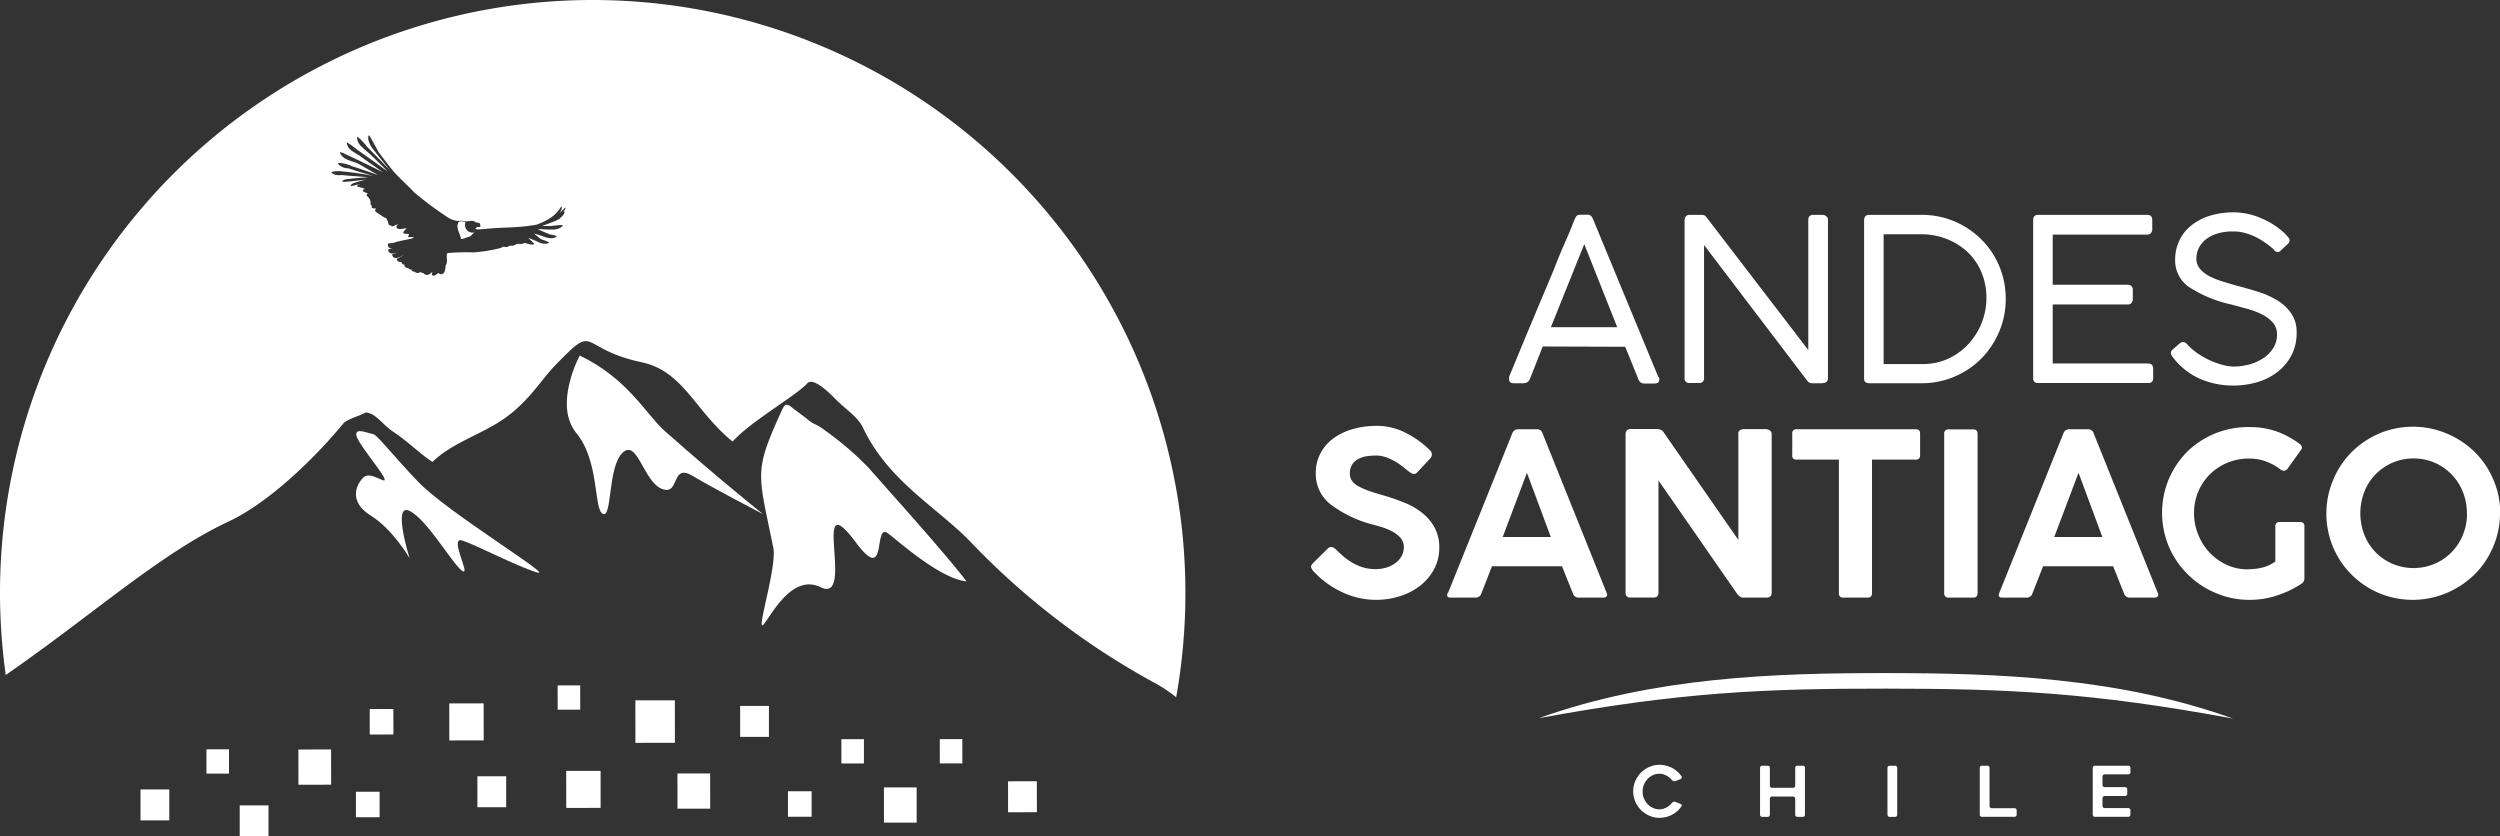 <svg xmlns="http://www.w3.org/2000/svg" viewBox="0 0 357.09 119.46"><rect x="0" y="0" width="357.09" height="119.46" fill="#333333" stroke="none"/><defs><style>.cls-1,.cls-2{fill:#fff;}.cls-1{fill-rule:evenodd;}</style></defs><title>Logo_Andes</title><g id="Capa_2" data-name="Capa 2"><g id="Capa_1-2" data-name="Capa 1"><path class="cls-1" d="M82.8,50.79S79,57.84,82.33,61.87s2.43,10.87,3.78,11.53.67-6.65,2.8-8.72,3,4.12,5.63,5.15,1.23-3.74,4.38-1.86S109,73.44,109,73.44s-5.77-4.56-14-11.83c-2.7-2.38-5.28-7.51-12.18-10.82"/><path class="cls-1" d="M50.88,62c-.06,1,3.24,4.76,3.95,6.17s-1.83-1-2.89,0-2.2,3.47,1,5.46,5.57,6.11,5.57,6.11-2.53-8,0-6.76,6.27,7.81,7.54,8.58-2-5,0-4.35,7.47,3.54,10.57,4.53S63.9,73.19,59.76,68.85,53.91,62.13,53.28,62c-.8-.13-2.34-.87-2.4,0"/><path class="cls-1" d="M115.18,59.76c1.34,1.14,1.13.53,2.88,1.88a43.87,43.87,0,0,1,6,5.17c4.15,4.72,10.68,11.93,14,16.23-3.66-.36-9.25-5.32-11.17-6.82-2.25-1.77,0,7.47-4.6,1.31-6.7-9,0,8.85-5.09,6.34-4.31-2.1-7.42,4.83-8.25,5.43s2-8.35,1.52-11c-2.16-10.64-2.82-10.78.94-19.11.62-1.39.75-1.8,1.83-.89Z"/><path class="cls-1" d="M67.05,33.13a1.11,1.11,0,0,1-.58-1.35c0-.13-.71-.26-.94-.09a1.17,1.17,0,0,0-.19.66c0,.47.45,1.33.5,1.75,0,.18.9-.24,1.12-.26s.6-.43.75-.71c-.11.09-.3.15-.66,0"/><path class="cls-1" d="M67.83,32.86a2,2,0,0,1-.12.27.46.46,0,0,0,.12-.27"/><path class="cls-1" d="M84.67,0A84.66,84.66,0,0,0,.82,96.41c12.57-8.69,22.05-17.37,32-22C38.47,71.71,44.89,65.51,49,60.54c.58-.72,2.43-1.12,3.2-1.62,1.49.07,2.3,1.63,4.06,2.82,2,1.31,3.55,2.94,5.51,4.25,2.4-2.4,6.18-3.69,9.21-5.52,4.2-2.55,6-5.83,8.21-8.17,6.26-6.47,3.13-2.56,12.45-.56,6,1.27,7.64,7,13,11.33,2.73-3,8.85-6.38,10.68-8.32.71-.76,2.44.63,4,2.24,1.37,1.4,3.21,2.53,3.95,4.11,3.55,7.52,10.43,11.29,15.16,16.09a107.05,107.05,0,0,0,26.88,20.56A21.42,21.42,0,0,1,168,99.59,84.7,84.7,0,0,0,84.67,0M80.6,30.22c.11,0,0,.49-.55.87.18,0-.37.31-.69.45s-1.93.74-1.93.74.64,0,1.27,0l1.1-.12h.14a1.17,1.17,0,0,1,.4,0c.12.06-.36.62-1.3.63-.57,0-1.26,0-1.74-.06h-.48s.82.4,1.51.66l.19.09a5.17,5.17,0,0,1,1,.24c.09.1-.53.49-1.43.21-.35-.1-.73-.24-1.09-.37l-.73-.19s.61.48,1,.81a6.47,6.47,0,0,1,1.15.43c.08.11-.58.41-1.45,0l-.53-.24-1-.41s.58.54.75.75.07.19-.14.23-1.15-.28-1.2-.23a.75.75,0,0,1-.47.14c-.3,0-.47-.06-.58,0a1.65,1.65,0,0,1-.58.25c-.21,0-.36-.05-.54.07-.56.34-.68-.16-1.08.23a21.78,21.78,0,0,1-3.94.65,30.81,30.81,0,0,0-3.74.1c-.23.21,0,1-.12,1.44a1,1,0,0,1-.14.33,4.11,4.11,0,0,1-.16.88c-.24.55-.86.4-.79.16a.56.56,0,0,1-.31.15c-.28.43-.82.26-.72,0a2,2,0,0,0,.09-.29,2.46,2.46,0,0,1-.53.38.55.55,0,0,1-.74-.2.45.45,0,0,1-.41-.16l-.18.09a.56.56,0,0,1-.68-.12.45.45,0,0,1-.48-.32.5.5,0,0,1-.45-.2c-.44,0-.67-.39-.45-.49l.08,0a.48.48,0,0,1-.6-.39c-.53.12-.79-.42-.55-.5s.46-.24.8-.42l-.06,0a3.13,3.13,0,0,1-.82.35c-.62.11-.83-.53-.56-.57a6.11,6.11,0,0,0,.81-.28l0,0a3.34,3.34,0,0,1-.93.22c-.6,0-.68-.65-.42-.64a3,3,0,0,0,.43-.05c-.69,0-.77-.78-.46-.76a6.65,6.65,0,0,0,.76-.1l.16-.07c.37-.13,2.29-.5,2.29-.5.54-.27.35-.23-.32-.22-.49,0,.34-.51-.3-.47-1,0-.39-.42-.05-.83a4.23,4.23,0,0,1-1.13.14c-.57-.15-.37-.56,0-.76.18-.09-1.05.51-1.06.38s-.08-.14-.18-.12-.22-.12-.26-.24c-.12-.37,0-.23-.21-.57-.11-.17-.06-.24-.06-.24A1.19,1.19,0,0,1,54.8,31s-1-.62-1.18-.81.18-.39.07-.4-.61,0-.6-.2,0-.29-.12-.32.18-.7-.57-1.29c-.15-.13.21-.37.07-.39s-.69-.23-.64-.39.31-.21.31-.21c-.33-.18-1.18-.28-1.13-.44s.52-.3.52-.3-1.15.31-1.36.33,0-.24.19-.36,1.89-.57,1.89-.57-2.88.37-3.18.32-.17-.15.07-.29,3.49-.37,3.49-.37S50,25.12,48.74,25h0c-.94.14-1.5-.34-1.39-.42a3.67,3.67,0,0,1,1.58-.09,40,40,0,0,1,4.46.66s-2.56-.73-3.67-1.12l-.19,0c-.94-.11-1.36-.71-1.23-.76a4.87,4.87,0,0,1,2,.48c1.36.42,3.73,1.27,3.73,1.27l-3-1.72c-.44-.14-1-.32-1.42-.5-.88-.36-1.12-1.05-1-1.07a3.38,3.38,0,0,1,.85.35c1.3.57,5.23,2.52,5.23,2.52s-2.32-1.63-3.43-2.43c-.31-.18-.63-.38-.91-.56-.79-.53-.89-1.25-.75-1.24a9.89,9.89,0,0,1,1.4,1v0c1.59,1.1,4.38,3.13,4.38,3.13S54,23.09,52.92,22.07c-.38-.31-.9-.77-1.32-1.17-.68-.66-.64-1.39-.5-1.36a12.15,12.15,0,0,1,1.19,1.23l0,.05c1.36,1.36,3.57,3.68,3.47,3.57s-2.27-2.8-2.66-3.33a1.79,1.79,0,0,1-.25-.46c-.4-.72-.23-1.33-.12-1.27s.87,1.57,1.22,2.15l.07.16c.74,1,1.7,2.26,2.16,2.8.7.85,2.31,2.28,2.95,3A47.55,47.55,0,0,0,63.89,31a3.84,3.84,0,0,0,.6.33,3.63,3.63,0,0,0,.89.23,3.31,3.31,0,0,1,1.2.07,6.57,6.57,0,0,1,.94-.08c.21,0,.42.23.51.24.27,0,.5,0,.56.29s0,.29,0,.32c-.23.09-.43-.12-.69.29a.86.86,0,0,0,.28.08c.22,0,1-.06,1.42-.1,2.62-.25,4-.07,7-.57A8.6,8.6,0,0,0,78.8,31,4.76,4.76,0,0,0,80,29.74c.2-.35.28-.28.22.1a1.49,1.49,0,0,1-.42.7l.72-.68c.38-.36.3-.18.1.2a.76.76,0,0,1-.2.22,1.18,1.18,0,0,1,.18-.06"/><path class="cls-2" d="M220.36,49.49l-1.82,4.6a.94.94,0,0,1-.9.65h-1.4c-.45,0-.68-.17-.68-.52a1.06,1.06,0,0,1,0-.29.35.35,0,0,1,0-.13q2.33-5.64,3.94-9.48c1.06-2.56,2-4.68,2.65-6.35s1.24-3,1.62-3.86.66-1.56.83-2,.29-.7.36-.86a1.84,1.84,0,0,1,.21-.37q.13-.21.6-.21h.94a.69.69,0,0,1,.58.21,2.1,2.1,0,0,1,.23.37l9.33,22.56L237,54a2.23,2.23,0,0,1,0,.26c0,.35-.24.52-.71.52h-1.4a.85.85,0,0,1-.87-.61l-1.88-4.64Zm5.93-14.62-4.77,11.87H231Z"/><path class="cls-2" d="M260.33,54.74H258.8a.77.77,0,0,1-.61-.29L243.4,35V54c0,.47-.24.71-.74.71h-1.33a.63.63,0,0,1-.71-.71V31.44a.76.76,0,0,1,.19-.54.69.69,0,0,1,.52-.21h1.78a.73.73,0,0,1,.62.32L258.29,50V31.3a.64.64,0,0,1,.71-.61h1.33a.83.83,0,0,1,.53.2.61.61,0,0,1,.24.51V54c0,.47-.26.71-.77.71"/><path class="cls-2" d="M266.26,54.06V31.47c0-.52.25-.78.74-.78h7.43a12,12,0,0,1,4.76.94A12.2,12.2,0,0,1,283,34.19,11.71,11.71,0,0,1,285.56,38a12,12,0,0,1,.93,4.73,11.78,11.78,0,0,1-.94,4.65A12.15,12.15,0,0,1,283,51.22a12,12,0,0,1-3.84,2.58,11.81,11.81,0,0,1-4.7.94H267a1,1,0,0,1-.53-.14.62.62,0,0,1-.21-.54M269.05,52h5.57a8.58,8.58,0,0,0,3.68-.78,9.11,9.11,0,0,0,2.87-2.09,9.86,9.86,0,0,0,1.88-3,9.63,9.63,0,0,0,.68-3.56,9.34,9.34,0,0,0-.74-3.76,8.59,8.59,0,0,0-2-2.86,9.33,9.33,0,0,0-3-1.84,9.86,9.86,0,0,0-3.56-.65h-5.38Z"/><path class="cls-2" d="M291.12,30.69h15.59c.48,0,.71.25.71.75v1.32a.76.76,0,0,1-.19.52.69.69,0,0,1-.55.23H293.2v7.16h10.72a.76.76,0,0,1,.51.18.71.71,0,0,1,.21.57v1.33a.8.8,0,0,1-.18.52.65.65,0,0,1-.54.22H293.2v8.43h13.61c.5,0,.74.26.74.78V54a.63.63,0,0,1-.71.71H291.12c-.47,0-.71-.22-.71-.68V31.44c0-.5.24-.75.71-.75"/><path class="cls-2" d="M324.83,35.68c-.26-.24-.58-.5-1-.81a10.93,10.93,0,0,0-1.33-.86,9.38,9.38,0,0,0-1.64-.68,6.55,6.55,0,0,0-1.92-.27,7.15,7.15,0,0,0-2.35.34,4.79,4.79,0,0,0-1.63.89,3.68,3.68,0,0,0-.94,1.24,3.59,3.59,0,0,0-.3,1.42,2.14,2.14,0,0,0,.5,1.42,4.24,4.24,0,0,0,1.33,1.06,11.43,11.43,0,0,0,1.86.76c.69.22,1.38.42,2.08.62,1,.25,2,.54,3,.85a12.82,12.82,0,0,1,2.76,1.22,6.73,6.73,0,0,1,2,1.85,4.68,4.68,0,0,1,.79,2.82,6.75,6.75,0,0,1-.71,3.14,7,7,0,0,1-1.93,2.36,8.57,8.57,0,0,1-2.86,1.5,12.13,12.13,0,0,1-3.57.52,11.88,11.88,0,0,1-4.82-1A9.94,9.94,0,0,1,310.34,51a1.09,1.09,0,0,1-.26-.58.65.65,0,0,1,.29-.52l1-.88a.89.89,0,0,1,.49-.16.63.63,0,0,1,.44.21l.27.28a8.54,8.54,0,0,0,1.61,1.31,11.31,11.31,0,0,0,1.78.94,11,11,0,0,0,1.7.57,6.1,6.1,0,0,0,1.4.19,8.83,8.83,0,0,0,2.1-.27,7,7,0,0,0,2-.85,4.76,4.76,0,0,0,1.49-1.44,3.57,3.57,0,0,0,.59-2,2.56,2.56,0,0,0-.55-1.67,5.07,5.07,0,0,0-1.46-1.15,11.24,11.24,0,0,0-2.09-.83l-2.45-.66a18.09,18.09,0,0,1-6-2.48,4.59,4.59,0,0,1-2-3.91,6.26,6.26,0,0,1,.59-2.72A6,6,0,0,1,313,32.2a7.89,7.89,0,0,1,2.64-1.38,11.5,11.5,0,0,1,3.43-.49,10.06,10.06,0,0,1,3.95.86,11.07,11.07,0,0,1,3.4,2.22c.13.16.27.31.41.47a.71.71,0,0,1,.21.44.76.76,0,0,1-.26.52l-1,.94a.64.64,0,0,1-.42.23.9.9,0,0,1-.59-.33"/><path class="cls-2" d="M187.68,81.69a2.14,2.14,0,0,1-.38-.58c-.09-.2,0-.41.22-.65l2.17-2.14a.62.62,0,0,1,.57-.18,1.63,1.63,0,0,1,.57.35c.32.32.68.65,1.08,1a9.17,9.17,0,0,0,1.3.91,6.81,6.81,0,0,0,1.51.65,6,6,0,0,0,1.72.24,5.25,5.25,0,0,0,1.71-.26,3.84,3.84,0,0,0,1.28-.7,2.9,2.9,0,0,0,.82-1,2.68,2.68,0,0,0,.27-1.18,2,2,0,0,0-.47-1.32,4.34,4.34,0,0,0-1.15-.9,8.21,8.21,0,0,0-1.48-.62c-.52-.16-1-.3-1.44-.41A17,17,0,0,1,190,72a5.51,5.51,0,0,1-2.06-4.46,5.74,5.74,0,0,1,.64-2.72,6.25,6.25,0,0,1,1.78-2.13,8.35,8.35,0,0,1,2.77-1.37,12.18,12.18,0,0,1,3.57-.49,8.84,8.84,0,0,1,4.09,1,13.45,13.45,0,0,1,3.43,2.46.82.82,0,0,1,0,1.26L202.4,67.5a.58.58,0,0,1-.62.17,2.26,2.26,0,0,1-.61-.37l-.89-.71a8.75,8.75,0,0,0-1.1-.73,8.06,8.06,0,0,0-1.27-.57,4.24,4.24,0,0,0-1.38-.22,9.63,9.63,0,0,0-1.28.09,3.84,3.84,0,0,0-1.2.38,2.52,2.52,0,0,0-.89.77,2.35,2.35,0,0,0-.35,1.35,1.73,1.73,0,0,0,.34,1.07,2.91,2.91,0,0,0,1,.79,9.15,9.15,0,0,0,1.49.63c.57.2,1.2.39,1.9.59a30.57,30.57,0,0,1,3.11,1.08,10,10,0,0,1,2.54,1.48,6.6,6.6,0,0,1,1.73,2.07,5.91,5.91,0,0,1,.66,2.89,6.42,6.42,0,0,1-.75,3.06,7.4,7.4,0,0,1-2,2.35,9,9,0,0,1-2.88,1.49,11.3,11.3,0,0,1-8.25-.58,13,13,0,0,1-4-2.89"/><path class="cls-2" d="M206.84,84.67,216,61.92a.89.89,0,0,1,.81-.61h2.73a.81.81,0,0,1,.8.61l9.14,22.75c.11.22.12.39,0,.51a.56.56,0,0,1-.47.18h-3.53a.82.82,0,0,1-.81-.59l-1.56-3.89h-10l-1.52,3.89a.82.82,0,0,1-.81.59h-3.57q-.7,0-.42-.69m11.31-17.14-3.46,9.17h6.87Z"/><path class="cls-2" d="M232.19,62a.78.78,0,0,1,.18-.51.66.66,0,0,1,.53-.21h3.8a1.5,1.5,0,0,1,.53.12.74.74,0,0,1,.41.37L248.3,77.12V61.79a.57.57,0,0,1,.31-.39,1,1,0,0,1,.4-.1h3.28a.9.9,0,0,1,.52.2.61.61,0,0,1,.25.52V84.64c0,.48-.25.72-.77.72h-3.21a.88.88,0,0,1-.57-.15,3.22,3.22,0,0,1-.37-.37L236.89,68.63v16c0,.48-.22.72-.71.72H232.9a.63.63,0,0,1-.71-.72Z"/><path class="cls-2" d="M256,65V61.92a.54.54,0,0,1,.61-.61h17c.44,0,.65.2.65.61V65a.57.57,0,0,1-.65.65h-6.22V84.71c0,.43-.21.65-.61.65h-3.51c-.41,0-.61-.22-.61-.65V65.65h-6.07c-.41,0-.61-.22-.61-.65"/><path class="cls-2" d="M277.7,84.71V62a.58.58,0,0,1,.65-.67h3.5c.41,0,.62.22.62.67V84.71c0,.43-.21.65-.62.65h-3.5a.58.58,0,0,1-.65-.65"/><path class="cls-2" d="M285.58,84.67l9.14-22.75a.88.88,0,0,1,.81-.61h2.72a.81.81,0,0,1,.81.61l9.14,22.75a.47.47,0,0,1,0,.51.58.58,0,0,1-.47.18h-3.53a.82.82,0,0,1-.81-.59l-1.56-3.89h-10l-1.53,3.89a.82.82,0,0,1-.8.59H286q-.72,0-.42-.69m11.31-17.14-3.47,9.17h6.87Z"/><path class="cls-2" d="M321.27,81.3a7.81,7.81,0,0,0,1.93-.25A5.14,5.14,0,0,0,325,80.2v-5a.57.57,0,0,1,.65-.64h2.89a.79.79,0,0,1,.42.12.59.59,0,0,1,.19.52V82.6a.93.93,0,0,1-.32.71A14.51,14.51,0,0,1,325.4,85a12.22,12.22,0,0,1-4.13.68,12.08,12.08,0,0,1-4.83-1,12.5,12.5,0,0,1-6.65-6.61,12.49,12.49,0,0,1,0-9.65,12.53,12.53,0,0,1,2.64-3.92A12.44,12.44,0,0,1,321.2,61a11.67,11.67,0,0,1,4,.63,12.52,12.52,0,0,1,3.3,1.8.66.66,0,0,1,.29.42.49.49,0,0,1-.13.42L326.71,67a.9.9,0,0,1-.39.23.65.65,0,0,1-.52-.13,8.17,8.17,0,0,0-2.06-1.16,6.74,6.74,0,0,0-2.47-.44,8,8,0,0,0-3.13.6,7.86,7.86,0,0,0-2.5,1.66,7.71,7.71,0,0,0-2.25,5.53,7.83,7.83,0,0,0,.62,3.12,7.87,7.87,0,0,0,4.16,4.32,7.15,7.15,0,0,0,3.1.59"/><path class="cls-2" d="M357.09,73.33a12,12,0,0,1-1,4.82,12.34,12.34,0,0,1-2.65,3.92,12.83,12.83,0,0,1-4,2.64,12.49,12.49,0,0,1-9.65,0,12.6,12.6,0,0,1-3.91-2.64,12.3,12.3,0,0,1-3.59-8.74,12.27,12.27,0,0,1,1-4.85,12.12,12.12,0,0,1,2.63-3.92,12.6,12.6,0,0,1,3.91-2.64,12.49,12.49,0,0,1,9.65,0,12.83,12.83,0,0,1,4,2.64,12.34,12.34,0,0,1,2.65,3.92,12.11,12.11,0,0,1,1,4.85m-4.77,0a8,8,0,0,0-.58-3.08,7.62,7.62,0,0,0-4-4.15,7.74,7.74,0,0,0-6.07,0,7.71,7.71,0,0,0-2.41,1.67,7.54,7.54,0,0,0-1.59,2.48,8.53,8.53,0,0,0,0,6.13,7.44,7.44,0,0,0,4,4.14,7.74,7.74,0,0,0,6.07,0,7.52,7.52,0,0,0,2.41-1.66,7.75,7.75,0,0,0,1.61-2.48,8,8,0,0,0,.58-3"/><path class="cls-2" d="M240.2,115.14l-.21.27a2.75,2.75,0,0,1-.22.26,3.7,3.7,0,0,1-.78.61l-.44.23a4.5,4.5,0,0,1-.48.16,3.58,3.58,0,0,1-1,.14,3.64,3.64,0,0,1-1.47-.29,4,4,0,0,1-1.21-.82,3.76,3.76,0,0,1-.81-4.14,4.28,4.28,0,0,1,.81-1.21,4.14,4.14,0,0,1,1.21-.81,3.82,3.82,0,0,1,1.47-.3,3.6,3.6,0,0,1,1,.15,4,4,0,0,1,.92.38,3,3,0,0,1,.41.29c.13.1.25.21.37.32a5,5,0,0,1,.43.53.25.25,0,0,1,0,.22.29.29,0,0,1-.16.15l-.74.3a.42.42,0,0,1-.25,0,.39.39,0,0,1-.21-.14.52.52,0,0,1-.1-.11l-.1-.1-.23-.2a2.49,2.49,0,0,0-.24-.17l-.27-.14-.28-.11a2,2,0,0,0-.6-.09,2.33,2.33,0,0,0-.94.2,2.6,2.6,0,0,0-.75.55,3.14,3.14,0,0,0-.51.79,2.37,2.37,0,0,0-.19,1,2.34,2.34,0,0,0,.19,1,3,3,0,0,0,.51.79,2.25,2.25,0,0,0,.75.54,2.09,2.09,0,0,0,.94.21,2,2,0,0,0,.6-.09l.28-.11.27-.14a1.5,1.5,0,0,0,.24-.18l.23-.2.1-.11.1-.1a.34.34,0,0,1,.21-.14.36.36,0,0,1,.25,0l.74.3a.28.28,0,0,1,.16.16.25.25,0,0,1,0,.22"/><path class="cls-2" d="M257.81,109.67v6.7a.37.37,0,0,1-.08.22.39.39,0,0,1-.22.09h-.78a.32.32,0,0,1-.22-.09.29.29,0,0,1-.09-.22v-2.29a.34.34,0,0,0-.09-.22.33.33,0,0,0-.22-.09h-3a.31.31,0,0,0-.31.31v2.29a.33.33,0,0,1-.09.22.34.34,0,0,1-.22.09h-.78a.34.34,0,0,1-.22-.09.33.33,0,0,1-.09-.22v-6.7a.31.31,0,0,1,.09-.22.29.29,0,0,1,.22-.08h.78a.29.29,0,0,1,.22.08.31.31,0,0,1,.09.22v2.55a.31.31,0,0,0,.31.31h3a.33.33,0,0,0,.22-.09.34.34,0,0,0,.09-.22v-2.55a.29.29,0,0,1,.31-.3h.78a.32.32,0,0,1,.22.08.35.35,0,0,1,.08.22"/><path class="cls-2" d="M270.69,116.68h-.79a.34.34,0,0,1-.22-.09.37.37,0,0,1-.08-.22v-6.68a.31.31,0,0,1,.08-.22.27.27,0,0,1,.22-.1h.79a.28.28,0,0,1,.22.1.27.27,0,0,1,.08.22v6.68a.32.32,0,0,1-.08.22.36.36,0,0,1-.22.09"/><path class="cls-2" d="M288.05,115.75v.61a.28.28,0,0,1-.09.22.29.29,0,0,1-.22.09h-4.65a.27.27,0,0,1-.22-.09.28.28,0,0,1-.09-.22v-6.69a.33.33,0,0,1,.09-.22.3.3,0,0,1,.22-.08h.78a.29.29,0,0,1,.22.08.33.33,0,0,1,.09.22v5.46a.33.33,0,0,0,.31.31h3.25a.33.33,0,0,1,.22.09.28.28,0,0,1,.09.22"/><path class="cls-2" d="M300.31,110.91v1.21a.31.31,0,0,0,.31.31h2.92a.29.29,0,0,1,.21.09.32.32,0,0,1,.1.22v.65a.3.3,0,0,1-.1.22.29.29,0,0,1-.21.09h-2.92a.31.31,0,0,0-.31.31v1.1a.33.33,0,0,0,.31.31H304a.29.29,0,0,1,.21.09.27.27,0,0,1,.09.21v.64a.28.28,0,0,1-.09.22.25.25,0,0,1-.21.09h-4.77a.26.26,0,0,1-.22-.09.28.28,0,0,1-.09-.22v-6.69a.33.33,0,0,1,.09-.22.29.29,0,0,1,.22-.08H304a.28.28,0,0,1,.21.08.33.33,0,0,1,.09.22v.62a.28.28,0,0,1-.09.22.29.29,0,0,1-.21.09h-3.37a.29.29,0,0,0-.22.09.31.31,0,0,0-.09.22"/><path class="cls-1" d="M219.8,102.58c16.41-5.87,33.63-6.45,49.58-6.44s33.17.61,49.58,6.5c-20.3-3.76-32.29-4.27-49.58-4.28s-29.29.48-49.58,4.22"/><rect class="cls-2" x="126.4" y="112.31" width="4.67" height="5.03" transform="matrix(1, 0, 0, 1, -0.14, 0.16)"/><rect class="cls-2" x="120.18" y="105.58" width="3.22" height="3.47"/><rect class="cls-2" x="105.72" y="100.83" width="4.11" height="4.42"/><rect class="cls-2" x="80.87" y="110.11" width="4.91" height="5.29" transform="translate(-0.13 0.1) rotate(-0.07)"/><rect class="cls-2" x="96.77" y="110.48" width="4.67" height="5.03" transform="translate(-0.14 0.12) rotate(-0.07)"/><rect class="cls-2" x="68.35" y="110.78" width="4.11" height="4.42" transform="matrix(1, 0, 0, 1, -0.16, 0.1)"/><rect class="cls-2" x="112.55" y="113.02" width="3.38" height="3.64"/><rect class="cls-2" x="90.76" y="100.03" width="5.64" height="6.07" transform="translate(-0.11 0.1) rotate(-0.06)"/><rect class="cls-2" x="34.24" y="115.04" width="4.11" height="4.42"/><rect class="cls-2" x="52.81" y="101.28" width="3.38" height="3.64" transform="translate(-0.18 0.09) rotate(-0.1)"/><rect class="cls-2" x="64.17" y="100.47" width="4.91" height="5.29" transform="translate(-0.12 0.08) rotate(-0.07)"/><rect class="cls-2" x="42.62" y="107.05" width="4.67" height="5.03" transform="translate(-0.13 0.06) rotate(-0.07)"/><rect class="cls-2" x="20.23" y="112.73" width="4.11" height="4.42" transform="matrix(1, 0, 0, 1, -0.16, 0.03)"/><rect class="cls-2" x="79.66" y="97.89" width="3.22" height="3.47" transform="translate(-0.18 0.15) rotate(-0.1)"/><rect class="cls-2" x="29.49" y="107.03" width="3.22" height="3.47"/><rect class="cls-2" x="50.84" y="113.09" width="3.38" height="3.64"/><rect class="cls-2" x="134.24" y="105.57" width="3.22" height="3.47" transform="translate(-0.19 0.24) rotate(-0.1)"/><rect class="cls-2" x="143.99" y="111.6" width="4.11" height="4.42" transform="translate(-0.16 0.2) rotate(-0.08)"/></g></g></svg>